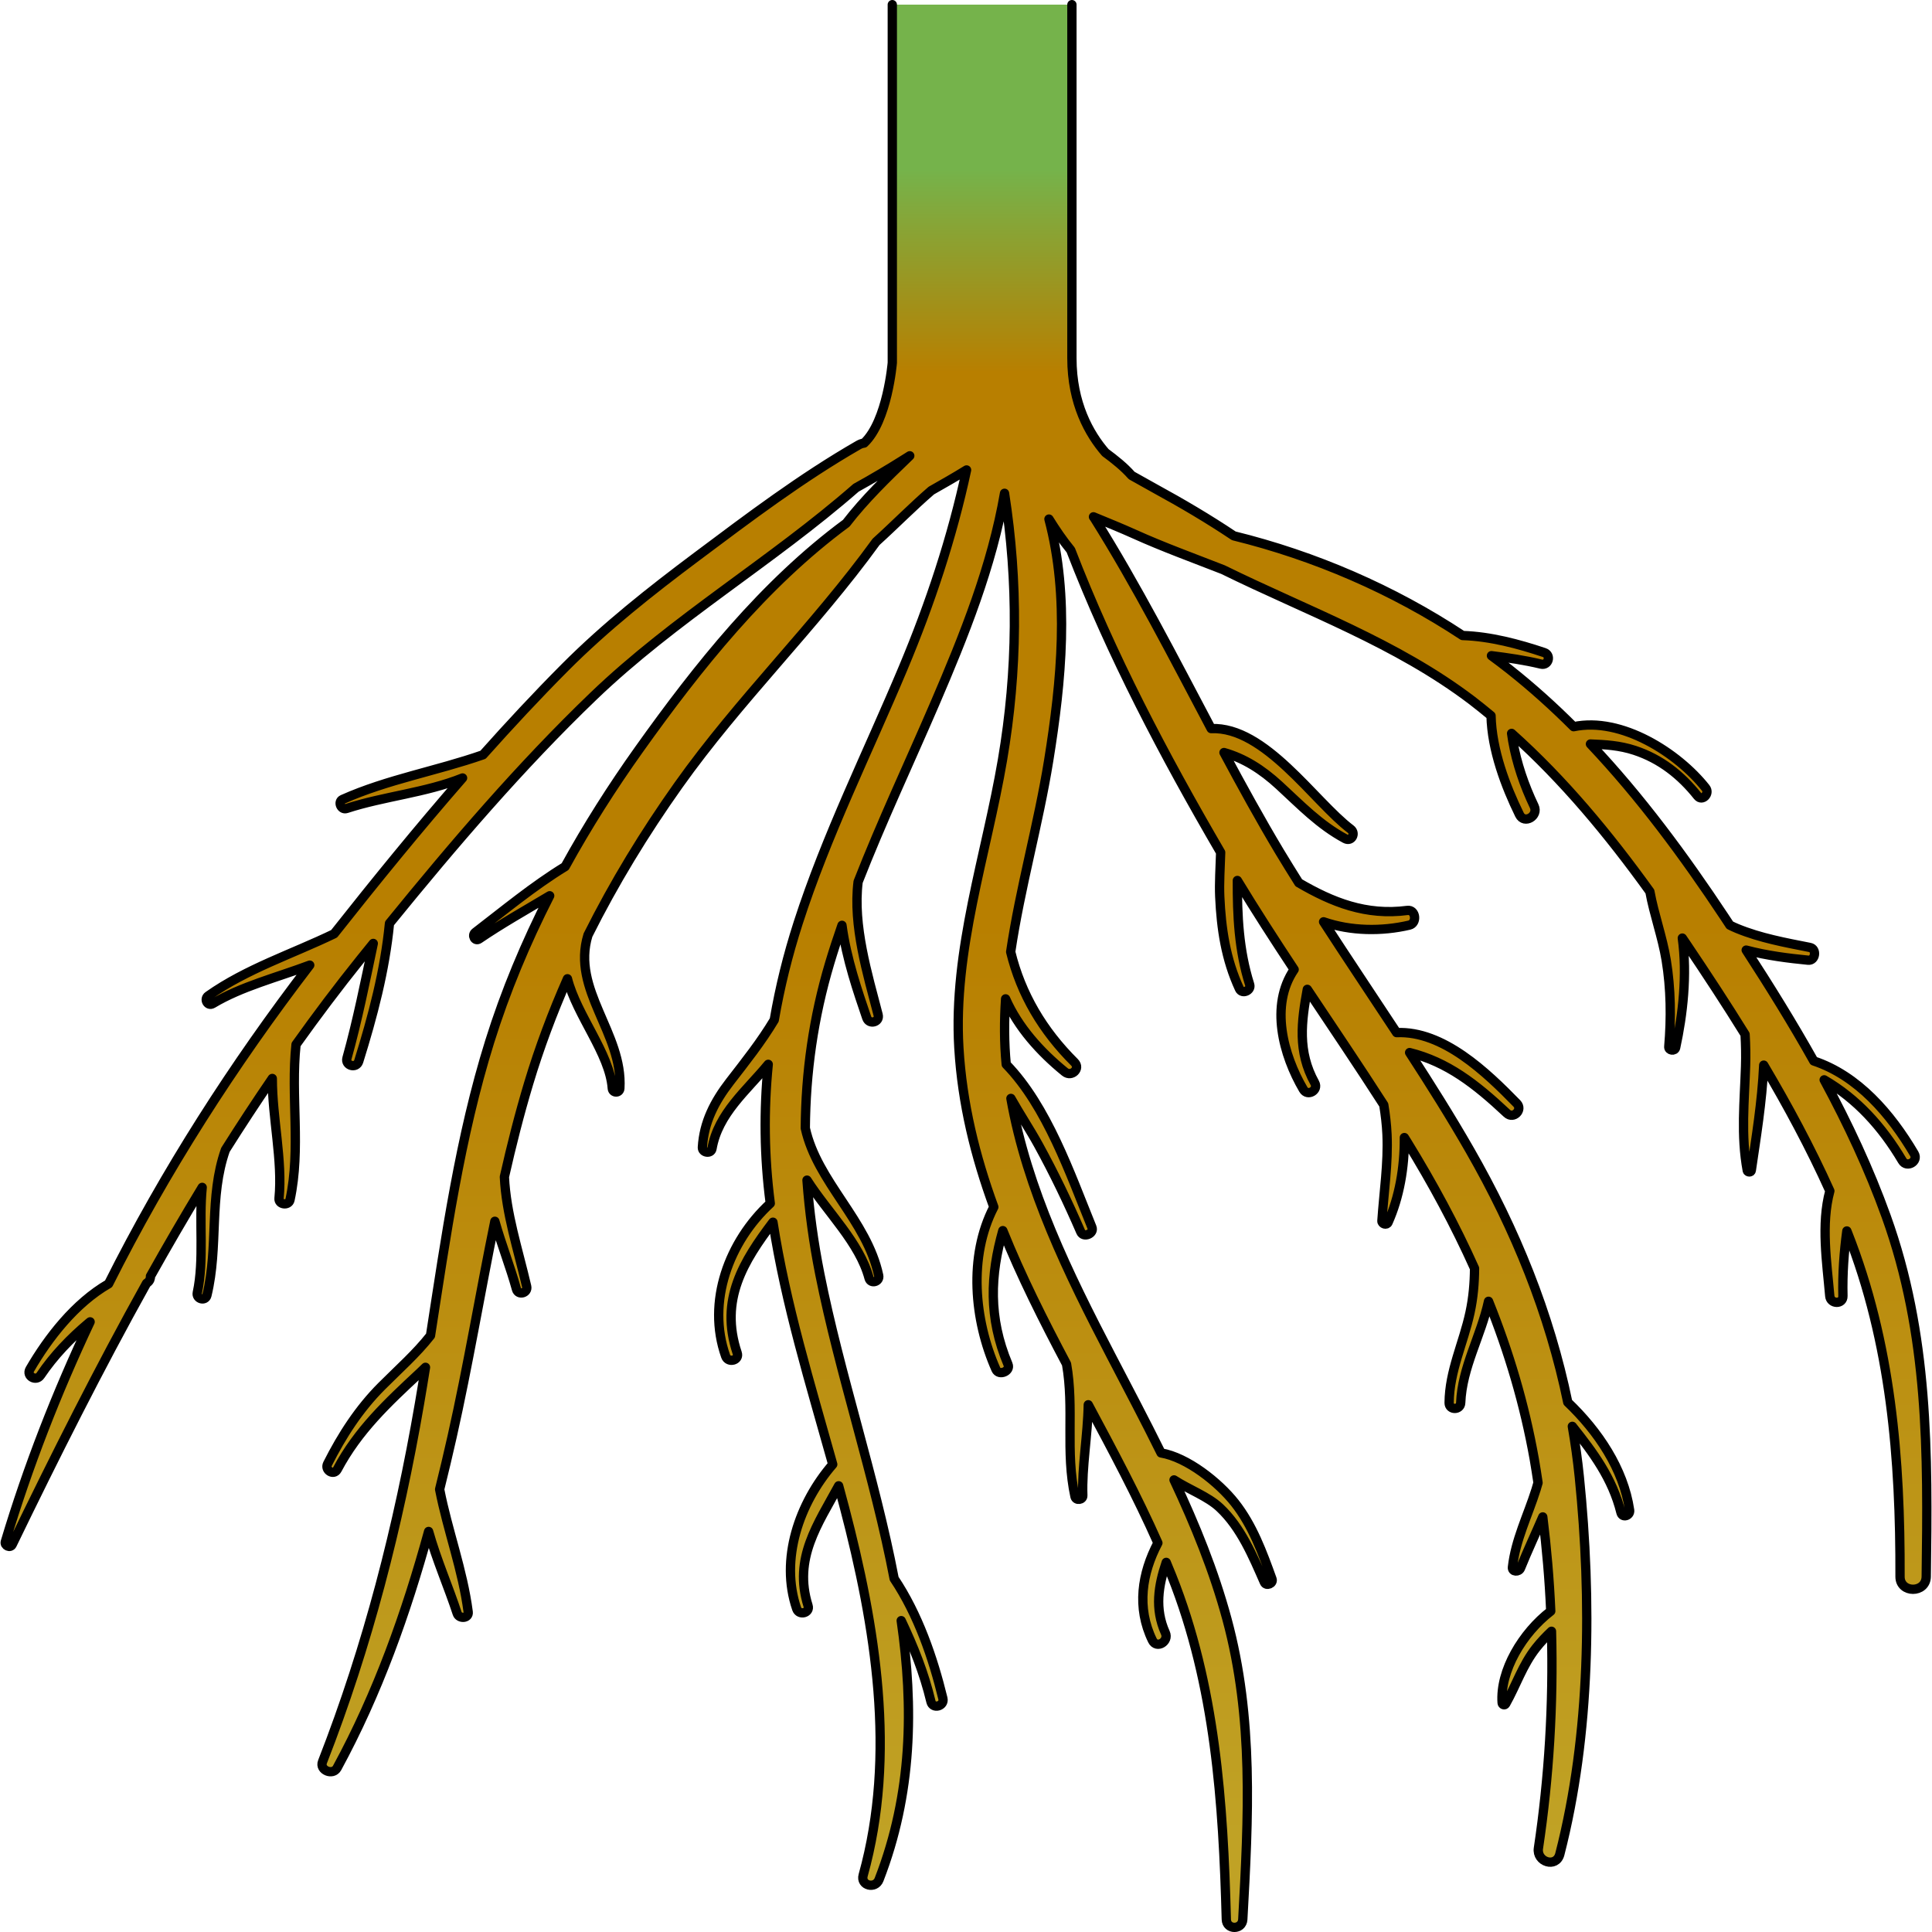 <?xml version="1.0" encoding="utf-8"?>
<!-- Created by: Science Figures, www.sciencefigures.org, Generator: Science Figures Editor -->
<svg version="1.1" id="Layer_1" xmlns="http://www.w3.org/2000/svg" xmlns:xlink="http://www.w3.org/1999/xlink" 
	 width="800px" height="800px" viewBox="0 0 207.64 207.753" enable-background="new 0 0 207.64 207.753"
	 xml:space="preserve">
<linearGradient id="SVGID_1_" gradientUnits="userSpaceOnUse" x1="103.82" y1="17.329" x2="103.82" y2="197.585">
	<stop  offset="0.005" style="stop-color:#75B34B"/>
	<stop  offset="0.126" style="stop-color:#B87F00"/>
	<stop  offset="0.453" style="stop-color:#B87F00"/>
	<stop  offset="1" style="stop-color:#C0A225"/>
</linearGradient>
<path fill="url(#SVGID_1_)" stroke="#000000" stroke-linecap="round" stroke-linejoin="round" stroke-miterlimit="10" d="
	M95.895,0.5v38.505c0,0-0.515,6.271-3.033,8.641c-0.197,0.025-0.398,0.091-0.596,0.205c-6.159,3.543-11.736,7.76-17.424,12.019
	c-4.944,3.701-9.798,7.535-14.162,11.918c-3.006,3.02-5.931,6.163-8.796,9.375c-4.992,1.746-10.271,2.641-15.098,4.8
	c-0.554,0.248-0.161,1.169,0.414,0.98c4.02-1.315,8.543-1.696,12.486-3.285c-4.769,5.471-9.363,11.118-13.814,16.755
	c-4.545,2.193-9.392,3.751-13.536,6.674c-0.5,0.353-0.054,1.16,0.488,0.834c3.075-1.846,6.88-2.805,10.427-4.137
	c-8.213,10.708-15.57,22.174-21.629,34.265c-3.608,2.079-6.49,5.797-8.458,9.189c-0.427,0.736,0.663,1.354,1.131,0.661
	c1.44-2.135,3.238-4.001,5.21-5.655c0.042-0.036,0.087-0.068,0.13-0.103c-3.604,7.651-6.686,15.54-9.116,23.642
	c-0.129,0.428,0.534,0.727,0.736,0.31c4.6-9.492,9.332-18.912,14.45-28.098c0.033-0.024,0.067-0.047,0.1-0.072
	c0.241-0.183,0.336-0.442,0.316-0.683c1.803-3.218,3.654-6.407,5.567-9.558c-0.375,3.727,0.238,7.751-0.528,11.326
	c-0.144,0.671,0.871,0.96,1.035,0.285c1.278-5.268,0.194-10.558,1.99-15.646c1.633-2.588,3.311-5.148,5.041-7.677
	c-0.002,4.282,1.122,8.803,0.723,12.899c-0.066,0.673,1.039,0.819,1.181,0.16c1.193-5.569,0.056-11.133,0.649-16.707
	c2.219-3.11,4.52-6.17,6.927-9.165c0.457-0.569,0.92-1.139,1.379-1.708c-0.87,4.13-1.694,8.266-2.829,12.339
	c-0.227,0.815,1.012,1.15,1.262,0.348c1.518-4.869,2.818-9.781,3.31-14.843c6.89-8.472,14.093-16.902,21.933-24.431
	c8.696-8.351,19.186-14.495,28.233-22.407c1.813-1.003,3.596-2.062,5.355-3.175c0.14-0.089,0.283-0.178,0.426-0.268
	c-0.061,0.06-0.123,0.121-0.185,0.18c-2.191,2.113-4.663,4.496-6.645,7.073C82.083,62.8,75,71.691,68.644,80.612
	c-2.876,4.037-5.54,8.23-7.928,12.572c-3.418,2.088-6.634,4.758-9.663,7.08c-0.405,0.31-0.032,1.006,0.411,0.704
	c2.409-1.641,5.025-3.111,7.589-4.646c-2.571,5.04-4.759,10.27-6.451,15.686c-3.212,10.282-4.713,20.977-6.365,31.608
	c-1.53,1.95-3.401,3.593-5.25,5.445c-2.437,2.44-4.268,5.282-5.816,8.351c-0.346,0.687,0.674,1.294,1.038,0.607
	c2.228-4.206,5.431-7.195,8.858-10.384c0.216-0.201,0.423-0.403,0.63-0.605c-0.209,1.302-0.422,2.602-0.645,3.899
	c-2.267,13.18-5.559,26.058-10.428,38.521c-0.356,0.912,1.111,1.505,1.569,0.662c4.357-8.011,7.429-16.638,9.84-25.431
	c0.85,3.038,2.166,6.032,3.076,8.82c0.198,0.605,1.272,0.547,1.181-0.16c-0.588-4.531-2.203-8.737-3.072-13.192
	c0.47-1.884,0.917-3.771,1.342-5.659c1.726-7.672,3.015-15.453,4.597-23.164c0.704,2.497,1.683,4.964,2.324,7.306
	c0.194,0.708,1.263,0.41,1.097-0.302c-0.949-4.073-2.206-7.816-2.395-11.779c0.764-3.38,1.612-6.739,2.612-10.062
	c1.155-3.839,2.559-7.585,4.169-11.24c1.009,3.963,4.549,8.039,4.821,11.785c0.038,0.522,0.785,0.527,0.816,0
	c0.349-5.945-5.242-10.602-3.429-16.482c2.805-5.613,6.087-10.992,9.725-16.119c6.528-9.201,14.661-17.065,21.254-26.167
	c2.01-1.817,3.933-3.779,5.94-5.513c1.275-0.726,2.554-1.449,3.791-2.218c-1.563,7.3-3.927,14.399-6.821,21.299
	c-3.82,9.106-8.248,17.981-11.284,27.398c-1.114,3.457-1.976,6.939-2.575,10.448c-1.421,2.372-3.055,4.418-4.772,6.642
	c-1.644,2.128-2.802,4.353-2.957,7.059c-0.033,0.583,0.931,0.729,1.033,0.14c0.658-3.791,3.729-6.248,6.049-9.072
	c-0.49,4.924-0.44,9.9,0.216,14.934c0.001,0.006,0.002,0.013,0.003,0.02c-4.446,4.095-6.865,10.59-4.798,16.432
	c0.274,0.774,1.508,0.449,1.242-0.343c-1.926-5.735,0.702-9.897,3.845-14.066c1.367,8.852,4.023,17.425,6.428,26.044
	c-3.601,4.16-5.703,10.2-3.876,15.528c0.262,0.764,1.468,0.447,1.221-0.337c-1.602-5.094,1.073-8.782,3.29-12.889
	c0.212,0.778,0.421,1.556,0.625,2.335c3.339,12.746,5.618,26.592,2.012,39.543c-0.312,1.121,1.304,1.511,1.708,0.47
	c3.587-9.246,3.727-18.556,2.383-27.85c1.311,2.77,2.45,5.583,3.198,8.719c0.198,0.833,1.486,0.48,1.283-0.354
	c-1.065-4.375-2.675-9.052-5.24-12.881c-2.102-11-5.847-21.96-7.992-32.749c-0.673-3.387-1.14-6.751-1.381-10.102
	c2.237,3.497,5.66,6.739,6.674,10.539c0.179,0.671,1.178,0.387,1.035-0.286c-1.275-5.96-6.611-10.049-7.89-15.84
	c0.044-5.946,0.862-11.858,2.631-17.775c0.406-1.358,0.85-2.702,1.313-4.039c0.471,3.577,1.73,7.211,2.665,9.956
	c0.261,0.766,1.428,0.46,1.221-0.336c-1.124-4.337-2.735-9.584-2.151-14.3c2.532-6.474,5.505-12.784,8.249-19.164
	c3.15-7.326,6.149-14.802,7.495-22.614c1.487,9.542,1.413,19.084-0.22,28.667c-1.743,10.236-5.312,20.467-4.69,30.958
	c0.356,6.01,1.762,11.666,3.758,17.125c-2.747,5.31-2.118,12.167,0.23,17.463c0.322,0.726,1.607,0.196,1.295-0.545
	c-2.124-5.041-1.9-9.611-0.556-14.38c1.965,4.889,4.359,9.634,6.851,14.345c0.843,4.742-0.147,9.427,0.909,14.251
	c0.103,0.471,0.862,0.369,0.843-0.115c-0.115-3.025,0.528-6.459,0.585-9.757c2.63,4.909,5.252,9.82,7.487,14.859
	c-1.713,3.254-2.313,6.941-0.588,10.481c0.458,0.939,1.811,0.118,1.39-0.813c-1.172-2.595-0.742-5.109,0.095-7.578
	c0.202,0.483,0.402,0.966,0.595,1.452c4.686,11.77,5.529,24.395,5.866,36.944c0.031,1.145,1.708,1.135,1.771,0
	c0.603-10.917,1.188-21.622-1.706-32.306c-1.401-5.171-3.415-10.12-5.688-14.957c1.6,1.041,3.623,1.766,4.917,2.981
	c2.282,2.144,3.561,5.213,4.795,8.025c0.204,0.464,0.997,0.133,0.824-0.348c-1.028-2.854-2.096-5.778-3.997-8.186
	c-1.74-2.206-5.113-4.897-7.936-5.374c-1.738-3.524-3.579-7-5.386-10.471c-4.546-8.729-9.033-17.876-10.758-27.65
	c0.948,1.69,2.036,3.319,2.961,5.001c1.674,3.044,3.171,6.168,4.552,9.355c0.291,0.673,1.476,0.185,1.197-0.504
	c-2.335-5.744-4.832-13.004-9.214-17.512c-0.228-2.362-0.221-4.708-0.067-7.046c1.334,3.033,3.701,5.686,6.374,7.857
	c0.714,0.58,1.713-0.354,1.032-1.032c-3.415-3.397-5.746-7.316-6.86-11.875c1.022-6.895,2.982-13.722,4.086-20.571
	c1.384-8.583,2.251-17.608,0.029-25.972c0.711,1.149,1.482,2.283,2.344,3.333c4.354,11.284,10.029,22.066,16.121,32.514
	c-0.052,1.657-0.162,3.289-0.098,4.742c0.154,3.464,0.649,6.765,2.118,9.929c0.287,0.618,1.303,0.181,1.099-0.463
	c-1.175-3.71-1.336-7.412-1.324-11.191c1.965,3.238,4.02,6.417,6.108,9.574c-2.632,3.862-1.177,9.201,0.988,12.898
	c0.461,0.787,1.666,0.083,1.223-0.715c-1.872-3.375-1.422-6.604-0.798-10.051c2.755,4.132,5.54,8.245,8.223,12.424
	c0.17,1.046,0.299,2.102,0.347,3.178c0.139,3.127-0.338,6.185-0.548,9.293c-0.023,0.338,0.516,0.499,0.66,0.179
	c1.21-2.7,1.778-5.905,1.755-9.134c0.099,0.16,0.202,0.317,0.3,0.478c2.727,4.432,5.165,8.942,7.247,13.586
	c-0.009,1.576-0.143,3.157-0.49,4.762c-0.71,3.291-2.22,6.281-2.243,9.699c-0.005,0.804,1.214,0.799,1.245,0
	c0.148-3.818,2.188-7.208,2.992-10.921c2.183,5.433,3.867,11.064,4.921,16.991c0.149,0.836,0.272,1.682,0.403,2.525
	c-0.071,0.248-0.141,0.496-0.219,0.742c-0.884,2.805-2.198,5.385-2.534,8.334c-0.061,0.535,0.696,0.534,0.864,0.117
	c0.764-1.894,1.621-3.709,2.399-5.521c0.414,3.348,0.709,6.732,0.857,10.134c-3.042,2.336-5.481,6.41-5.229,9.868
	c0.014,0.192,0.275,0.29,0.38,0.103c1.143-2.031,1.807-4.162,3.279-6.029c0.51-0.646,1.067-1.228,1.649-1.78
	c0.214,7.848-0.267,15.736-1.406,23.333c-0.222,1.478,1.909,2.163,2.303,0.635c3.319-12.889,3.437-27.365,2.097-40.551
	c-0.187-1.838-0.444-3.653-0.753-5.452c2.223,2.798,4.317,5.583,5.229,9.27c0.153,0.618,1.02,0.341,0.932-0.257
	c-0.658-4.449-3.388-8.486-6.652-11.604c-1.968-9.54-5.616-18.538-10.523-27.095c-2.049-3.573-4.242-7.056-6.484-10.508
	c4.042,1.01,7.072,3.349,10.463,6.53c0.705,0.661,1.741-0.368,1.063-1.063c-3.253-3.333-7.929-7.839-12.921-7.611
	c-2.614-3.975-5.269-7.925-7.856-11.917c2.927,1.016,6.266,1.048,9.222,0.357c0.863-0.202,0.698-1.702-0.214-1.581
	c-4.447,0.587-8.085-0.879-11.676-2.973c-0.688-1.101-1.38-2.199-2.046-3.313c-2.099-3.508-4.067-7.089-5.996-10.692
	c2.154,0.611,4.06,1.8,5.948,3.538c2.284,2.101,4.32,4.239,7.079,5.72c0.687,0.369,1.188-0.571,0.596-1.02
	c-3.917-2.965-9.215-11.063-14.999-10.812c-4.044-7.639-7.978-15.335-12.57-22.651c-0.025-0.04-0.054-0.071-0.082-0.105
	c-0.002-0.006-0.004-0.012-0.006-0.018c1.509,0.625,3.007,1.228,4.404,1.859c3.109,1.405,6.344,2.573,9.531,3.822
	c9.065,4.457,18.615,7.877,26.761,14.059c0.701,0.532,1.378,1.09,2.056,1.648c0.081,3.687,1.568,7.597,3.062,10.648
	c0.518,1.057,2.078,0.132,1.575-0.921c-1.072-2.246-1.873-4.583-2.306-7.036c-0.046-0.262-0.085-0.525-0.12-0.789
	c5.619,5.025,10.455,10.877,14.868,17.004c0.452,2.484,1.345,4.879,1.756,7.384c0.505,3.081,0.539,6.198,0.278,9.303
	c-0.036,0.421,0.648,0.512,0.738,0.1c0.772-3.549,1.263-7.828,0.718-11.782c0.167,0.247,0.337,0.494,0.503,0.742
	c2.127,3.16,4.229,6.36,6.245,9.616c0.066,1.123,0.09,2.258,0.053,3.419c-0.123,3.782-0.513,7.464,0.181,11.212
	c0.039,0.211,0.403,0.219,0.435,0c0.491-3.385,1.158-7.366,1.336-11.326c2.603,4.39,5.02,8.887,7.112,13.529
	c-0.972,3.59-0.318,7.713-0.01,11.299c0.077,0.894,1.439,0.924,1.417,0c-0.059-2.415,0.115-4.713,0.42-6.996
	c0.025,0.063,0.052,0.126,0.077,0.189c4.684,11.871,5.68,24.335,5.642,36.983c-0.006,1.814,2.792,1.814,2.817,0
	c0.186-13.322,0.265-26.038-4.309-38.749c-1.82-5.056-4.105-9.934-6.666-14.674c3.497,2.031,6.223,5.016,8.403,8.695
	c0.486,0.819,1.765,0.076,1.279-0.748c-2.534-4.297-6.064-8.402-10.801-9.977c-2.278-4.063-4.739-8.027-7.266-11.921
	c2.251,0.601,4.612,0.885,6.667,1.086c0.779,0.076,0.955-1.218,0.186-1.37c-2.64-0.522-5.344-1.012-7.841-2.045
	c-0.266-0.109-0.518-0.229-0.767-0.352c-0.197-0.297-0.392-0.596-0.589-0.893c-4.321-6.517-9.016-12.891-14.404-18.588
	c1.584,0.064,3.145,0.151,4.76,0.684c2.77,0.912,4.965,2.647,6.764,4.907c0.491,0.616,1.348-0.255,0.865-0.866
	c-2.971-3.758-9.059-7.667-14.196-6.585c-2.183-2.181-4.477-4.25-6.906-6.169c-0.634-0.5-1.28-0.988-1.932-1.468
	c1.782,0.226,3.563,0.478,5.328,0.905c0.81,0.196,1.125-0.979,0.342-1.242c-2.754-0.924-5.789-1.736-8.773-1.832
	c-7.481-4.941-15.906-8.582-24.604-10.719c-2.728-1.827-5.552-3.49-8.509-5.106c-0.798-0.437-1.624-0.908-2.471-1.382
	c-0.822-0.932-1.818-1.72-2.827-2.466c-1.725-1.994-3.6-5.272-3.6-10.151V0.5"/>
</svg>